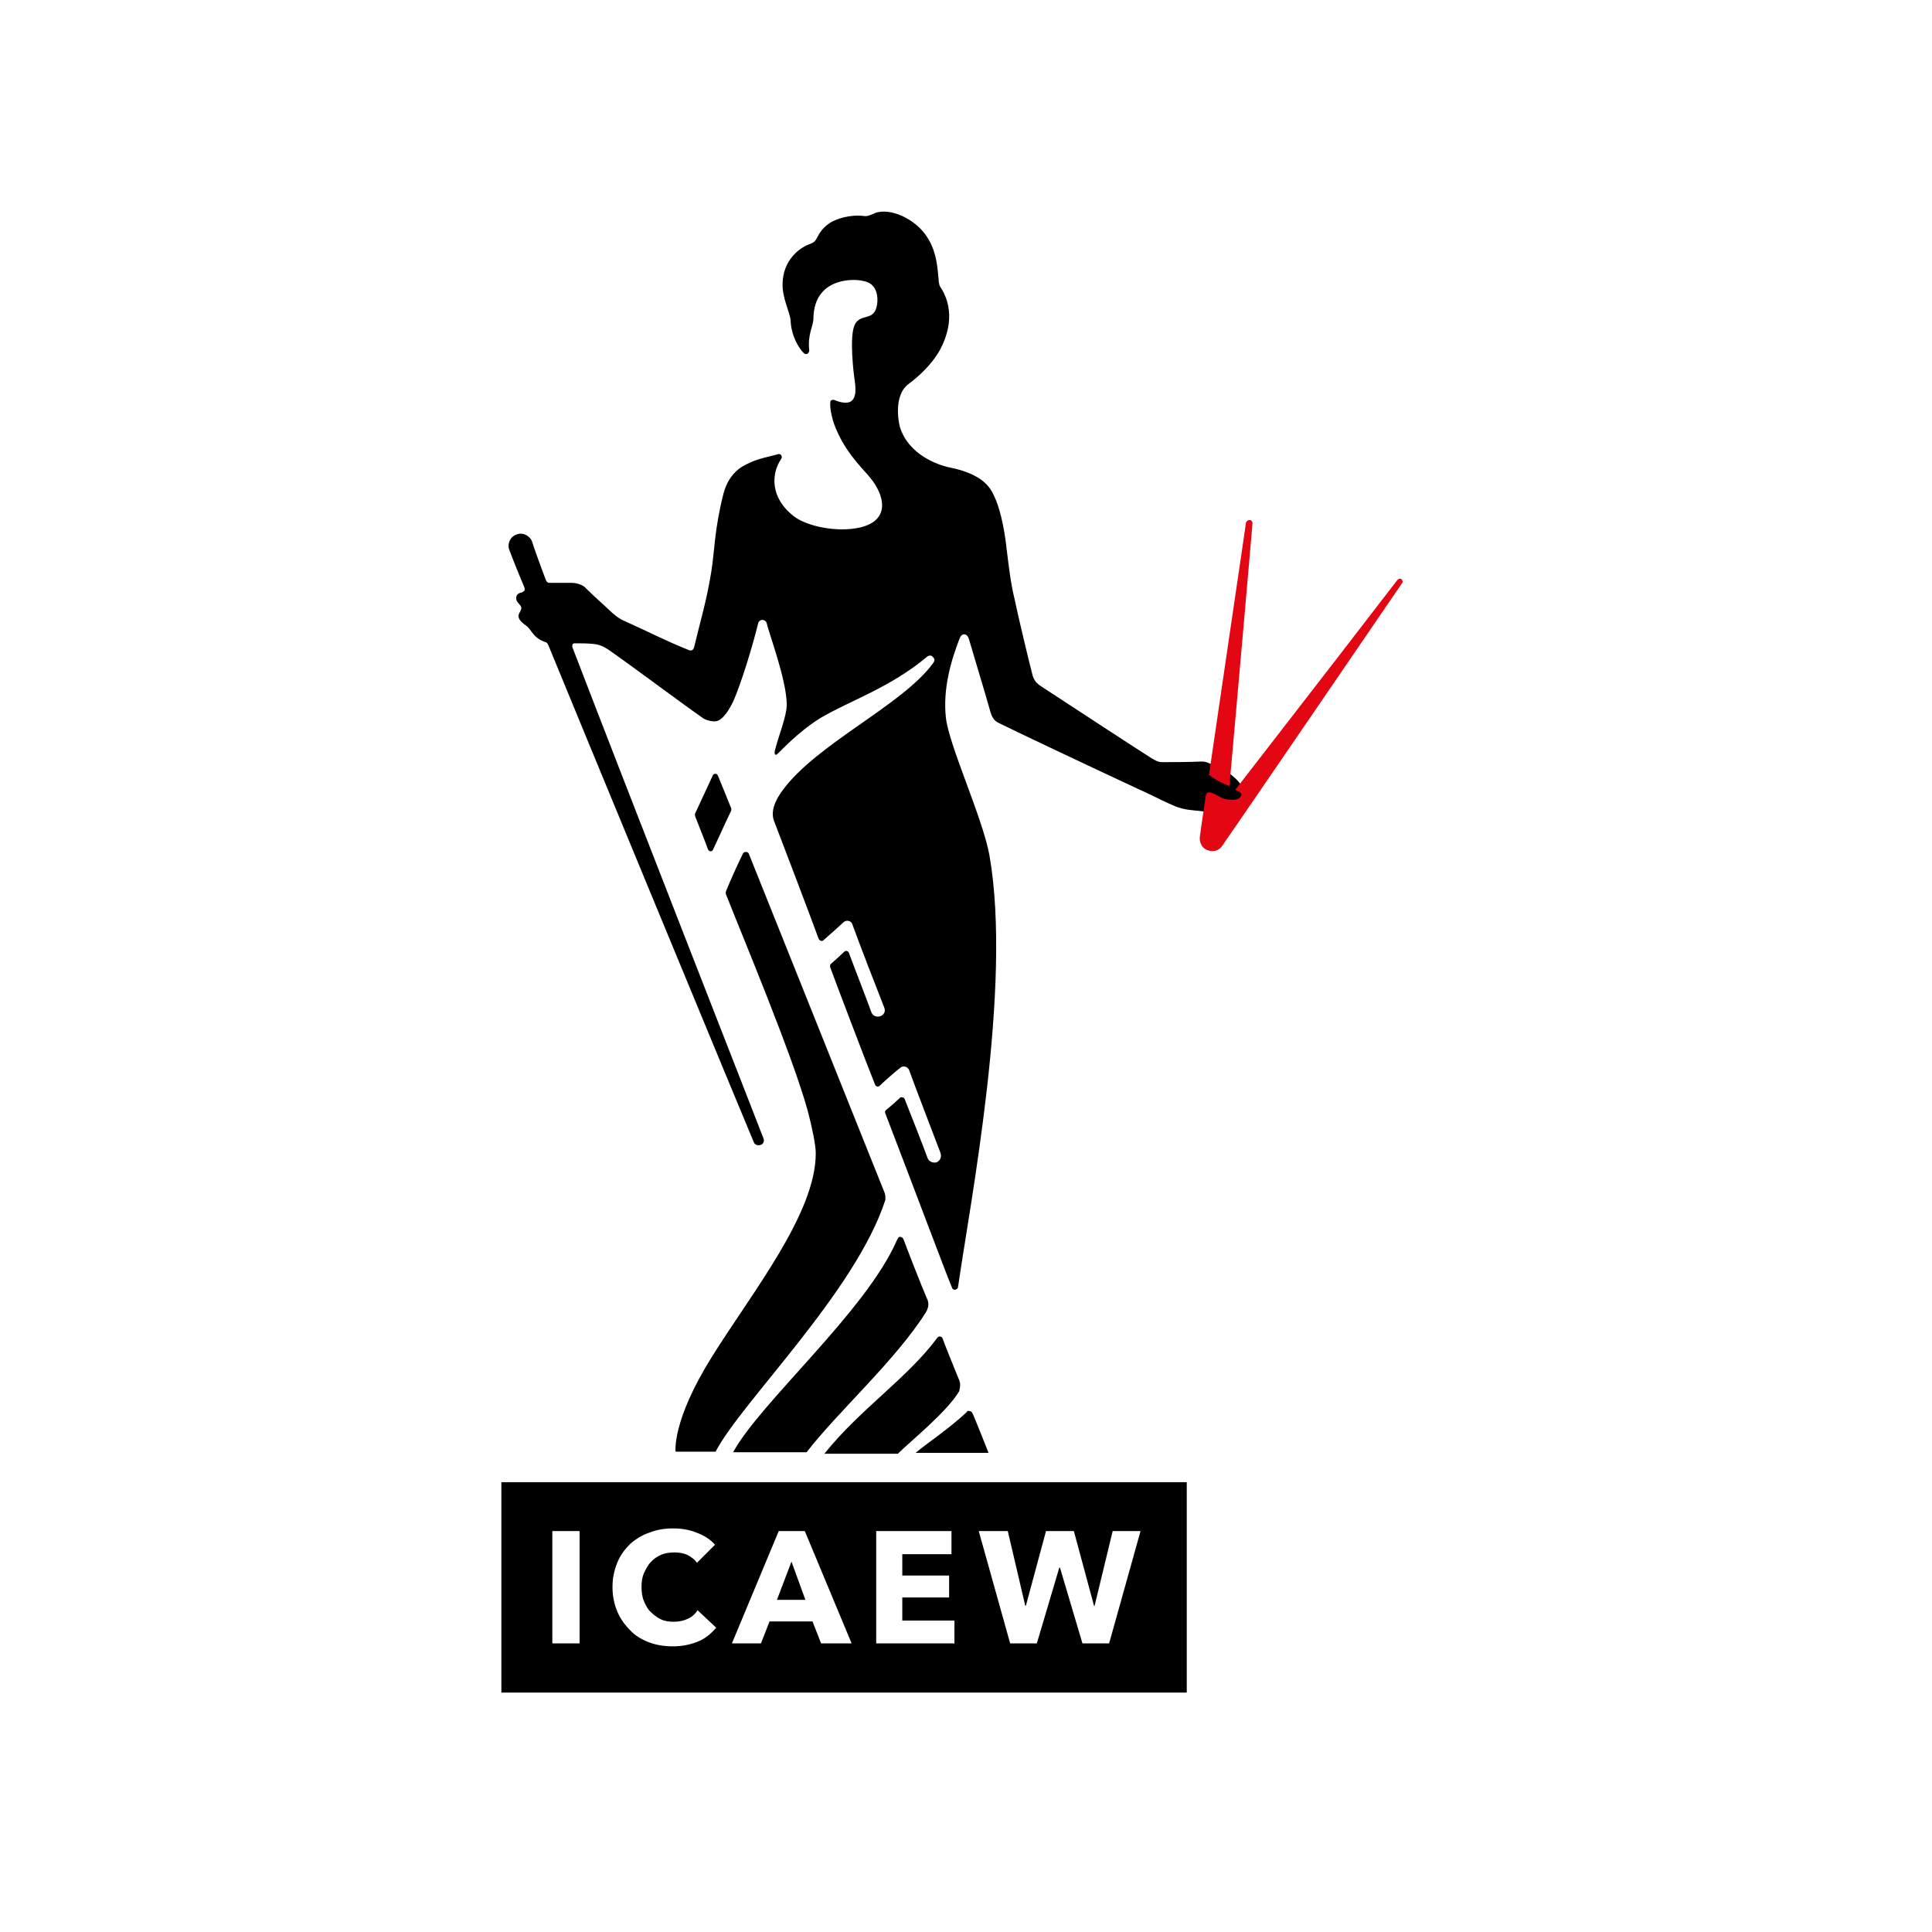<svg xmlns="http://www.w3.org/2000/svg" xmlns:xlink="http://www.w3.org/1999/xlink" id="layer" x="0px" y="0px" viewBox="0 0 652 652" style="enable-background:new 0 0 652 652;" xml:space="preserve"><style type="text/css"> .st0{fill:#E30613;}</style><path d="M246.8,272.9c-0.4-1-4.1-10.2-4.5-11.1c-0.2-0.2-0.2-0.6-0.6-0.6c-0.4-0.2-1,0-1.2,0.6c-1.8,3.9-4.3,9.2-5.9,12.7 c-0.2,0.4,0,0.6,0,1c1.4,3.7,3.3,8.2,4.3,11.1c0.4,1,1.6,0.8,1.8,0c0.6-1.2,4.1-9,5.9-12.7C246.8,273.7,246.8,273.3,246.8,272.9 M302.7,418.5c-10.4,24-46.1,54.7-55.3,71.6h24.8c10.4-13.5,30.3-31.3,40.3-47.3c0.8-1.4,1-2.7,0.6-3.9c-2.3-5.3-7.6-19-8.2-20.7 c-0.4-0.8-1-0.8-1.4-0.8C302.9,417.8,302.9,418.3,302.7,418.5 M323.8,466c-1.8-4.3-5.3-13.1-5.7-14.3c-0.2-0.4-0.4-0.6-0.6-0.6 c-0.4-0.2-1,0-1.2,0.4c-10.2,13.7-26,24-38.1,39.1h24.8c4.1-4.1,16.6-14.1,20.7-21.1C324,468.2,324.2,467.2,323.8,466 M298.6,402.7 c-0.6-1.6-45.7-114-45.9-114.6c0-0.2-0.4-0.6-1-0.6c-0.4,0-0.8,0.2-1,0.6c-2,4.1-4.3,9.2-5.7,12.7c0,0.2-0.2,0.6,0,1 c5.7,14.5,22.5,54.5,27.6,73.1c1.6,6.1,2.7,11.7,2.7,14.3c0,20.3-21.3,46.7-35,68.6S228,489.9,228,489.9h13.5 c8.4-16.4,47.3-54,57.3-85C298.8,404.3,298.8,403.3,298.6,402.7 M326.2,476.6c-6.1,5.7-13.3,10.4-17.2,13.7h24.6 c0,0-4.9-12.5-5.5-13.5c-0.2-0.4-0.6-0.6-1-0.6C326.6,476,326.4,476.2,326.2,476.6 M416.7,262.5c-2.5-2.3-4.3-3.1-7.2-4.3 c-2-0.8-2.3-1.2-4.1-1.2c-4.7,0.2-9.4,0.2-12.3,0.2c-1.2,0-2,0.2-4.3-1.2c-2.3-1.4-26.2-17-36.4-23.7c-1.8-1.2-3.5-2-4.1-5.1 c-1-3.7-4.7-19.2-5.9-25c-1.4-5.7-2-11.5-2.7-17c-0.8-7.6-2.5-14.5-4.3-18c-1.2-2.7-3.9-7.2-14.7-9.4c-4.1-0.8-14.1-4.3-17-13.7 c-0.4-1.4-2.3-10.6,2.9-14.5c2.7-2,7.6-6.1,10.6-11.5c2-3.7,5.9-12.7,0-21.5c-1.4-2.5,1.4-17-12.7-23.7c-3.1-1.4-6.6-2-9.2-1 c-1.4,0.6-2.5,1.2-3.7,1c-4.9-0.6-9.4,1-11.5,2.3c-2.7,1.8-3.7,3.7-4.5,5.3c-0.6,1-1,1.4-2.7,2c-3.5,1.4-8.6,5.5-8.8,13.1 c-0.2,4.9,2.5,9.8,2.7,12.5c0.2,5.1,2.7,9.4,4.5,11.1c0.4,0.4,1.2,0.4,1.4,0c0.4-0.4,0.4-0.8,0.4-1c-0.6-5.1,1.2-7.8,1.4-10.4 c0-8.2,4.5-11.3,8.2-12.5c2.9-1,7.4-1.2,10.2,0c2.9,1.2,3.5,4.7,3.1,7.4c-0.2,1-0.4,2.5-1.8,3.5c-1.8,1.2-4.3,0.6-5.7,3.3 c-2,3.9-0.4,16.8,0,19.4c0.4,3.1,0.2,4.9-0.8,6.1c-1.2,1.4-3.7,1-6.1,0c-0.2,0-0.4-0.2-0.8,0c-0.4,0-0.6,0.4-0.6,0.8 c-0.2,2,0.6,6.3,2.5,10.2c3.5,7.8,9.4,13.1,11.1,15.4c4.5,5.5,7,14.1-3.5,16.6c-7.8,1.8-18-0.4-22.3-3.7c-8.6-6.6-7.4-14.9-4.5-19.2 c0.4-0.6,0.4-1,0.2-1.4s-0.8-0.6-1.2-0.4c-2.7,0.8-6.8,1.4-10.4,3.3c-3.5,1.6-6.6,4.7-8,10.2c-3.1,12.3-2.9,19.2-4.1,26.4 c-1.6,9.8-3.5,15.8-5.7,25c-0.2,1-0.8,1.6-1.8,1.2c-7.8-3.1-14.5-6.6-21.7-9.8c-1-0.4-2.7-1.4-4.1-2.7c-3.7-3.5-6.1-5.5-9.4-8.8 c-1-0.8-2.7-1.4-4.5-1.4c-2.7,0-5.3,0-7.4,0c-0.6,0-1-0.4-1.2-1c-1.8-4.7-4.3-11.7-4.7-13.1c-0.4-1.2-2.5-3.1-4.9-2.3 c-2.5,0.6-3.5,3.5-2.7,5.3c0.4,1.2,3.1,8,5.1,12.7c0,0.2,0.2,0.6,0,1c-0.2,0.2-0.4,0.4-0.8,0.6c-1,0.2-2,0.6-2,2 c0,1.8,2.3,2.3,1.6,3.9c-0.2,0.6-0.6,1-0.8,1.8c-0.2,1.2,0.8,2.3,2.5,3.5c1.8,1.2,2.3,4.1,6.3,5.5c0.6,0.2,0.8,0.2,1.2,1 c5.9,14.5,67.6,163.8,69.4,167.9c0.4,1,1.6,1.2,2.5,0.8s1-1.4,0.8-2c-2-5.3-43.6-111.4-64.5-165.8c0,0-0.2-0.4,0-1 c0.2-0.4,0.6-0.4,0.8-0.4c1.6,0,4.1,0,6.1,0.2c2.5,0.2,4.1,1.2,5.3,2c6.8,4.7,24.6,18,31.9,23.1c1.2,0.8,3.9,1.4,5.1,0.8 c2-1,3.7-3.7,5.1-6.6c2.5-5.7,6.3-17.8,8.4-26.4c0.2-0.6,0.8-1,1.4-1c0.6,0,1.2,0.4,1.4,1c1,4.1,6.6,19,6.8,27.2 c0.2,4.1-3.1,11.7-4.1,16.4c0,0.2,0,0.6,0.2,0.8s0.4,0.2,0.8-0.2c0.8-0.6,6.6-7.2,14.5-12.1c10-5.9,23.5-10.2,36-20.7 c0.8-0.6,1.6-0.4,2,0.2c0.6,0.6,0.6,1.2,0,2c-10.4,14.3-39.5,27.2-51,43.2c-4.1,5.7-3.1,8.8-2.7,10c2.3,5.9,12.1,31.7,15.1,39.9 c0.2,0.4,1,1,1.6,0.4c1.4-1.2,5.1-4.5,6.8-6.1c1.2-1,2.7-0.2,2.9,0.6c1.8,5.1,9.2,24.2,10.8,28.2c0.6,1.4-0.2,2.5-1.2,2.9 c-1,0.4-2.5,0.2-3.1-1.2c-1-2.9-6.1-16-7.6-20.1c-0.2-0.6-1-1-1.6-0.4c-1,1-2.9,2.7-4.5,4.1c-0.2,0.2-0.4,0.6-0.2,1.2 c0.6,1.8,13.3,35.2,15.1,39.5c0.2,0.6,1,1,1.6,0.4c1.4-1.4,6.1-5.5,7-6.1c0.6-0.6,2.3-0.6,2.9,0.8c1.8,5.1,9,23.7,10.6,28 c0.4,1.2,0,2.5-1.2,3.1c-1,0.4-2.5,0-3.1-1.2c-1-2.9-6.8-17.6-7.8-20.1c-0.2-0.6-1.2-0.8-1.6-0.4c-0.4,0.4-3.1,2.9-4.7,4.1 c-0.4,0.4-0.4,0.8-0.2,1.2c10.2,26.6,21.5,56.7,22.5,58.8c0.2,0.6,0.8,0.8,1.2,0.6c0.4-0.2,0.8-0.4,0.8-0.8 c4.1-28.5,18.4-101.5,10.6-145.8c-2.3-12.7-13.7-37.1-14.7-46.5c-1-9.6,1.6-18.8,4.7-26.8c0.8-1.8,2.5-1.6,3.1,0.4 c1.4,4.9,5.1,17,6.6,22.3c1,3.5,1.2,5.1,4.1,6.3c13.9,6.8,47.5,22.5,49.3,23.3c1.8,0.8,6.6,3.3,9.6,4.5c5.7,2.3,10,0.6,14.7,3.5 c1,0.6,3.5,0.8,4.3-0.2c0.8-1.2,3.5-4.7,5.3-7.4c0-0.2-0.2-0.4-0.2-0.6C419.2,265.3,417.9,263.5,416.7,262.5"></path><path class="st0" d="M414.9,265.3c2.7-30.3,7.8-88.2,7.8-88.8c0-0.4-0.4-1-1-1s-1,0.4-1.2,0.8c0,0.4-8,54.2-12.5,85.2 C410.6,263.5,413,264.5,414.9,265.3"></path><path class="st0" d="M473,195.5c-0.4-0.4-1-0.2-1.4,0.2c-0.4,0.6-36,46.7-54.7,70.8c1.2,0.6,2.3,1.2,2,1.8c-0.4,1.8-3.1,1.8-5.3,1.4 c-1.8-0.4-4.1-2.3-5.5-2.3c-0.6,0-1,0.2-1.2,1.2c-1.2,8.2-2,13.7-2,13.9c-0.2,2,1,4.1,2.9,4.5c1.8,0.6,3.7,0,4.7-1.6 c1.2-1.6,60.4-88.2,60.8-88.8C473.4,196.6,473.4,195.9,473,195.5"></path><path d="M169.2,571.2h231.3v-71H169.2V571.2z M195.6,554.6h-9.2v-37.9h9.2V554.6z M235.5,554c-2.5,1-5.3,1.6-8.4,1.6 c-2.9,0-5.5-0.4-8.2-1.4c-2.5-1-4.7-2.3-6.3-4.1c-1.8-1.8-3.3-3.9-4.3-6.3s-1.6-5.1-1.6-8.2c0-3.1,0.6-5.7,1.6-8.2 c1-2.5,2.5-4.5,4.3-6.3c1.8-1.6,4.1-3.1,6.6-3.9c2.5-1,5.1-1.4,8-1.4c2.7,0,5.3,0.4,7.8,1.4c2.7,1,4.7,2.3,6.3,4.1l-6.1,6.1 c-0.8-1.2-2-2-3.3-2.7c-1.4-0.6-2.9-0.8-4.3-0.8c-1.6,0-3.1,0.2-4.5,0.8c-1.4,0.6-2.5,1.4-3.5,2.5c-1,1-1.6,2.3-2.3,3.7 c-0.6,1.4-0.8,2.9-0.8,4.7c0,1.6,0.2,3.3,0.8,4.7c0.6,1.4,1.2,2.7,2.3,3.7s2,1.8,3.5,2.5c1.2,0.6,2.7,0.8,4.3,0.8 c1.8,0,3.5-0.4,4.7-1c1.4-0.6,2.5-1.6,3.3-2.9l6.3,5.9C240,551.3,238,553,235.5,554 M277.1,554.6l-2.9-7.4h-14.5l-2.9,7.4H247 l15.8-37.9h8.8l15.8,37.9H277.1z M321.9,554.6h-26.2v-37.9h25.4v7.8h-16.6v7.2h15.8v7.4h-15.8v7.8h17.6v7.8H321.9z M374.3,554.6h-9 l-7.6-25.6h-0.2l-7.6,25.6h-9l-10.6-37.9h9.8l5.9,25.2h0.2l6.8-25.2h9.4l6.8,25.2h0.2l6.1-25.2h9.4L374.3,554.6z"></path><polygon points="262.2,539.9 271.8,539.9 267.1,527 "></polygon></svg>